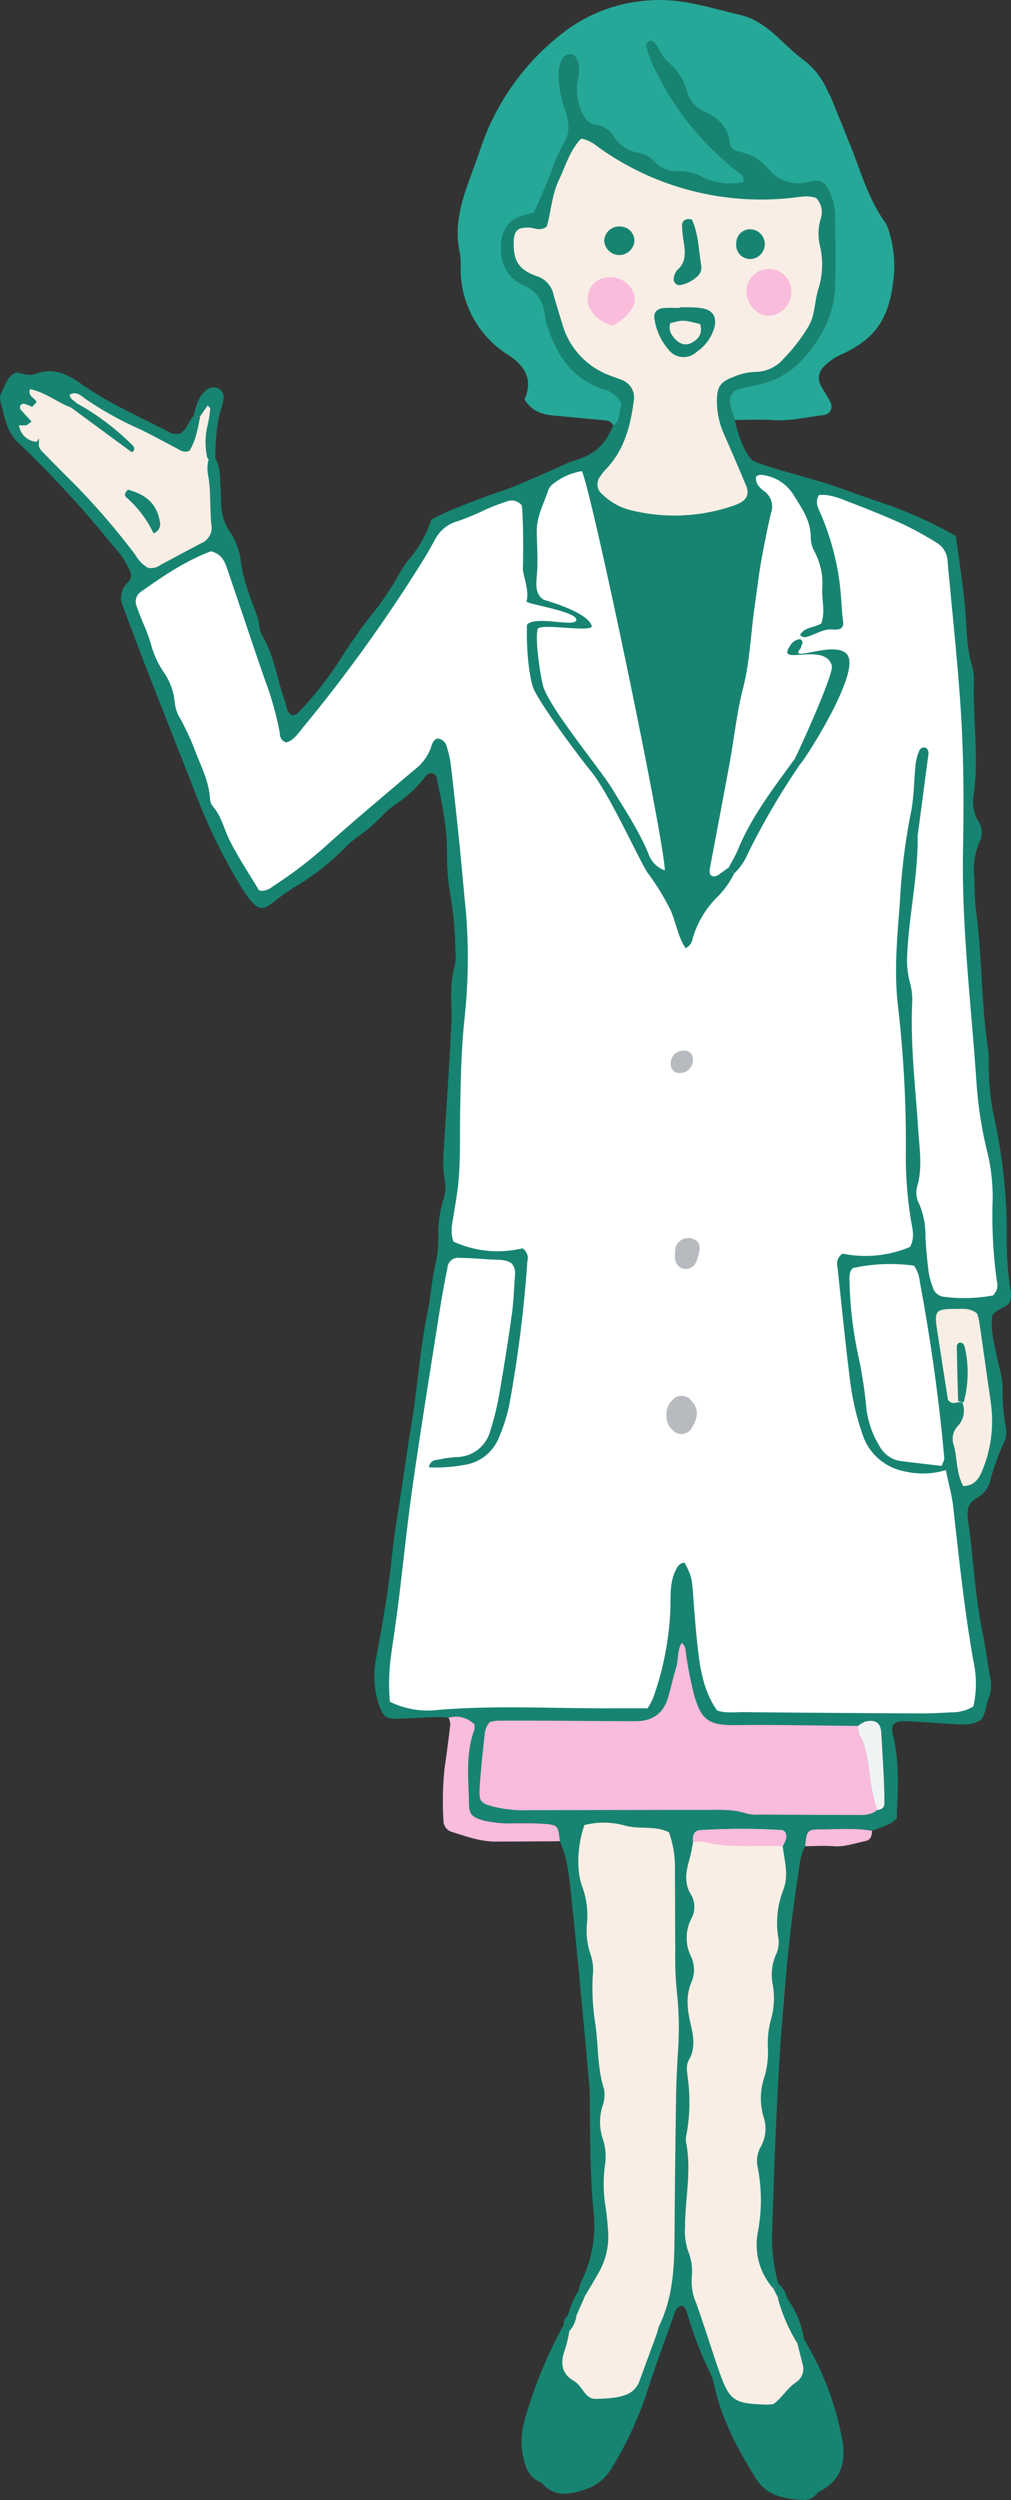 <svg xmlns="http://www.w3.org/2000/svg" xmlns:xlink="http://www.w3.org/1999/xlink" width="198" height="489.31" viewBox="0 0 198 489.31"><rect x="0" y="0" width="198" height="489.31" fill="#333333" stroke="none"/><defs><clipPath id="a"><rect width="198" height="489.31" fill="none"/></clipPath></defs><g clip-path="url(#a)"><path d="M93.638,424.531l-44.843.04s7.375,73.1,5.554,80.557c1.413,3.494-.058,4.762-.058,4.762l-8.244,20.926L48.8,540.961l12.471-1.744,8.577-20.767,2.678,1.7,7.134,20.808h9.866l7.1-6.024-9.511-22.51-.317-5.232Z" transform="translate(62.856 -69.341)" fill="#f9eee5"/><path d="M225.788,120.423l-2.116-18.072,1.058-9.511h-2.113L219.976,99.6l-1.058,1.162L196.75,89.881h-9.536l-1.9,3.678v4.8l20.239,21.429,5.2,8.137,6.9-3.487Z" transform="translate(-182.831 -14.681)" fill="#f9eee5"/><path d="M.32,78.292c.734-1.381,1.1-3.058,2.811-3.839,1.227.14,2.526.773,3.809.275,3.452-1.339,6.406.114,8.994,1.967C21.2,80.463,27.1,82.979,32.771,85.948a3.1,3.1,0,0,0,2.582.425C36.581,85.6,36.9,84.03,37.9,82.982l1.308.036c-.458,2.408-.886,4.827-2.1,6.763-1.26.48-1.932-.187-2.682-.577-2.326-1.212-4.623-2.481-6.98-3.629a66.219,66.219,0,0,1-10.683-5.926c-.856-.633-1.78-1.586-3.1-.868-.008.912.849,1.115,1.282,1.649l-1.026.889c-2.738-1.037-5.079-3.019-8.06-3.6-.441,1.469,1.009,1.67,1.3,2.534l-.856.93a12.816,12.816,0,0,0-1.549-.608.828.828,0,0,0-.7.273.8.8,0,0,0-.1.741c.708.853,1.478,1.655,2.226,2.473l-.981.737H3.722a3.743,3.743,0,0,0,3.425,3.227c.1.019.3-.438.446-.673.016.3.031.594.042.879-.2,1.016.52,1.588,1.124,2.2,1.836,1.867,3.673,3.735,5.536,5.576a139.17,139.17,0,0,1,12.25,14.2,6.671,6.671,0,0,0,2.389,2.456,3.049,3.049,0,0,0,2.486-.541c2.7-1.433,5.376-2.9,8.091-4.3a3.255,3.255,0,0,0,1.889-3.57c-.361-3.322-.037-6.69-.7-10a6.862,6.862,0,0,1,.107-2.558c.141-.736.811-.619,1.379-.5a9.335,9.335,0,0,1,.919,4.227c.092,1.453.162,2.907.223,4.362a10.255,10.255,0,0,0,1.382,5.4,13.6,13.6,0,0,1,2.378,5.577c.4,4.122,1.981,7.8,3.355,11.592.392,1.081.23,2.43.8,3.37,2.452,4.081,3.015,8.785,4.592,13.147.334.921.239,2.076,1.3,2.62.859.076,1.326-.489,1.812-1.026a67.517,67.517,0,0,0,7.293-9.245A108.773,108.773,0,0,1,73.549,120.9c1.454-1.806,2.67-3.81,3.942-5.757a37.346,37.346,0,0,1,2.273-3.717,23.124,23.124,0,0,0,4.729-8.214c1.548-.73,2.956-1.491,4.434-2.073,3.246-1.279,6.491-2.584,9.807-3.663,2.737-.891,12.68-5.4,12.811-5.446,3.012-1.065,6.394-1.752,8.548-7.245a14.043,14.043,0,0,0,1.488-3.441,6.393,6.393,0,0,0-.967-2.3,6.171,6.171,0,0,0-2.669-1.413c-6.321-2.148-9.222-7.189-11.014-13.138-.166-.551-.132-1.157-.248-1.727-.485-2.384-1.489-4.223-3.965-5.3-3.45-1.493-4.833-4.408-4.572-8.157.192-2.767,1.416-4.683,4.14-5.506.69-.208,1.386-.4,2.318-.668,1.055-2.441,2.2-4.936,3.213-7.486a35.372,35.372,0,0,1,2.753-6.359c1.168-1.823.842-3.921.213-5.921a22.531,22.531,0,0,1-1.388-6.815,6.149,6.149,0,0,1,.95-3.741,1.488,1.488,0,0,1,2.524.123,5.184,5.184,0,0,1,.346,3.8,10.734,10.734,0,0,0,.581,6.426c.584,1.414,1.357,2.645,3,2.831a4.985,4.985,0,0,1,3.478,2.381,6.939,6.939,0,0,0,4.582,3.069,5.781,5.781,0,0,1,3.41,1.825,5.7,5.7,0,0,0,4.73,1.79,9.053,9.053,0,0,1,4.6,1.151,12.509,12.509,0,0,0,7.966,1.01c.369-1.272-.574-1.677-1.2-2.164a56.516,56.516,0,0,1-16.591-21.03,18.538,18.538,0,0,1-1.158-3.271,1.031,1.031,0,0,1,.9-1.262c.756.234,1.054.9,1.427,1.528a8.832,8.832,0,0,0,1.7,2.5,11.8,11.8,0,0,1,3.966,6.1,6.126,6.126,0,0,0,3.4,3.819c2.724,1.222,4.6,2.966,4.91,6.108a1.967,1.967,0,0,0,1.791,1.678,9.794,9.794,0,0,1,5.865,3.509,7.524,7.524,0,0,0,7.493,2.486c.428-.082.848-.218,1.279-.275a2.614,2.614,0,0,1,2.841,1.571,12.141,12.141,0,0,1,1.358,5.46c.034,4.367.073,8.736.011,13.1-.087,6.181-2.931,11.19-7.068,15.5a15.7,15.7,0,0,1-7.585,4.133c-1.268.326-2.569.524-3.832.867a2.527,2.527,0,0,0-2.041,3.255,26.612,26.612,0,0,0,.9,2.907c.423,2.4,2.022,7.114,3.647,8,.669.679,12.674,3.9,14.151,4.382,3.732,1.226,7.393,2.669,11.129,3.877a82.685,82.685,0,0,1,14.346,6.469c.625,4.772,1.408,9.515,1.821,14.29.325,3.763.247,7.553,1.384,11.222a9.535,9.535,0,0,1,.322,3.028c-.191,7.271.968,14.539.006,21.814a7.714,7.714,0,0,0,.884,5.483,4.106,4.106,0,0,1,.15,4.168,14.09,14.09,0,0,0-.969,6.847c.115,2.036.05,4.092.316,6.107,1.221,9.239,1.05,18.6,2.431,27.821a9.206,9.206,0,0,1,.085,1.744,52.108,52.108,0,0,0,1.252,12.135,106.633,106.633,0,0,1,2.3,21.682,68.409,68.409,0,0,0,.65,10.891,4.166,4.166,0,0,1-.207,2.94c-.917,1-2.446,1.068-3.264,2.361-.5,3.157.566,6.232,1.144,9.361a23.672,23.672,0,0,1,.842,4.266,45.423,45.423,0,0,0,.606,8.256,4.633,4.633,0,0,1-.332,2.994,47,47,0,0,0-2.668,7.379,5.343,5.343,0,0,1-2.518,3.431c-1.92.955-2.123,2.508-1.848,4.412,1.063,7.342,1.343,14.784,2.86,22.073.593,2.848.93,5.749,1.453,8.613a7.069,7.069,0,0,1-.307,4.276c-.581,1.318-.528,2.869-1.419,4.044-1.89,1.278-3.951.965-5.972.854-3.053-.167-6.1-.443-9.156-.537-1.969-.061-2.67.811-2.177,2.723,1.407,5.454.909,10.952.75,16.321-1.446,1.506-3.261,1.7-4.831,2.4-3.437-.619-6.906-.276-10.359-.284-2.283-.005-2.491.362-2.742,3.3a11.487,11.487,0,0,0-1.161,4.155c-1.462,9.32-2.475,18.694-3.21,28.094-1.1,14.03-1.614,28.093-2.057,42.157a33.933,33.933,0,0,0,1.156,11.189l-.946,1.015a12.91,12.91,0,0,1-2.991-11.356,33.58,33.58,0,0,0-.046-12.184,5.769,5.769,0,0,1,.54-4.21,7.207,7.207,0,0,0,.553-5.925,12.781,12.781,0,0,1,.172-7.732,17.346,17.346,0,0,0,.7-5.61,17.444,17.444,0,0,1,.691-6.047,15.017,15.017,0,0,0,.241-6.5,9.785,9.785,0,0,1,.707-5.97,5.554,5.554,0,0,0,.346-3.422,17.816,17.816,0,0,1,.989-9.018c1.162-2.871.267-5.753-.092-8.626a7.91,7.91,0,0,0,.672-1.537c.162-.778-.16-1.585-.971-1.629a129.485,129.485,0,0,0-15.884.027c-1.212.084-1.516,1.149-1.345,2.279-.237,1.139-.4,2.3-.723,3.414-.693,2.424-1.133,4.718.409,7.1a4.784,4.784,0,0,1-.105,4.637,8.254,8.254,0,0,0-.06,7.174,6.134,6.134,0,0,1,.166,5.088c-1.176,2.706-.832,5.42-.2,8.141.569,2.443,1.022,4.823-.348,7.205-.594,1.032-.311,2.287-.188,3.443a35.756,35.756,0,0,1-.213,10.876,4.538,4.538,0,0,0-.133,1.732c1.14,5.527-.207,11.018-.19,16.527a12.146,12.146,0,0,0,.583,4.72,10.408,10.408,0,0,1,.725,5.145,10.909,10.909,0,0,0,.868,5.084c1.581,4.377,2.928,8.837,4.462,13.232,2.046,5.864,2.862,6.415,9.155,6.633.433.014.87-.046,1.468-.08,1.688-1.174,2.743-3.184,4.609-4.385a3.132,3.132,0,0,0,1.124-3.532c-.313-1.269-.633-2.537-.95-3.805l1.176-1.121a58.231,58.231,0,0,1,7.41,19.008c.934,4.231.464,8.487-4.2,10.853-.5.253-.824.837-1.312,1.135a3.156,3.156,0,0,1-1.606.591c-3.7-.161-7.384-.633-9.567-4.111-3.564-5.682-6.739-11.568-8.208-18.211a10.365,10.365,0,0,0-.79-2.481,73.651,73.651,0,0,1-4.547-11.788c-.192-.619-.371-1.392-1.224-1.432a2.364,2.364,0,0,0-1.32,1.71c-1.789,5.061-3.671,10.092-5.32,15.2a69.7,69.7,0,0,1-6.98,14.992,9.285,9.285,0,0,1-5.361,4.143c-3.112,1.013-5.95,1.388-8.328-1.431-2.355-.868-3.115-2.856-3.577-5.066a14.926,14.926,0,0,1,.337-7.327,89.393,89.393,0,0,1,7.621-18.517l1.083,1.253a21.909,21.909,0,0,1-1.054,4.2c-.622,2.081-.434,4.057,1.654,5.389a5.432,5.432,0,0,1,1.355,1.089c.9,1.134,1.626,2.666,3.276,2.6,2.156-.086,4.392-.091,6.4-1.043a4.46,4.46,0,0,0,2.173-2.64c1.1-3,2.206-5.991,3.3-8.992.2-.545.264-1.147.514-1.663,2.621-5.406,2.943-11.2,2.983-17.06q.094-13.986.312-27.971c.04-2.765.183-5.531.343-8.293a64.759,64.759,0,0,0-.218-12.212,65.663,65.663,0,0,1-.283-7.855c-.051-5.245-.03-10.49-.072-15.735a20.308,20.308,0,0,0-1.168-7.425c-2.641-1.338-5.668-.552-8.464-1.272a15.263,15.263,0,0,0-8.1-.137c-1.343,3.821-1.624,8.823-.428,12.023a16.215,16.215,0,0,1,.971,6.855,14.3,14.3,0,0,0,.674,6.454,9.493,9.493,0,0,1,.41,4.316,45.844,45.844,0,0,0,.556,9.539c.571,4.142.341,8.377,1.662,12.455a6.439,6.439,0,0,1-.324,3.433,10.459,10.459,0,0,0,.111,6.431,10.785,10.785,0,0,1,.382,5.17,27.688,27.688,0,0,0,.17,8.272c.238,1.581.37,3.182.474,4.779a14.141,14.141,0,0,1-1.913,7.958c-.854,1.522-1.766,3.012-2.652,4.516l-1.3-1.011a15.8,15.8,0,0,1,.706-2.06,24.528,24.528,0,0,0,2.278-13.577c-.655-7.106-.674-14.242-.7-21.374-.005-1.308-.041-2.621-.162-3.923-1.094-11.735-2.113-23.478-3.371-35.2-.432-4.014-.659-8.129-2.364-11.917-.288-2.936-.424-3.2-2.778-3.387-2.016-.163-4.049-.131-6.076-.134a22.54,22.54,0,0,1-6.037-.532c-2.147-.59-2.863-1.128-2.894-3.189-.072-4.892-.723-9.844,1.052-14.612a3.469,3.469,0,0,0,.012-1,4.986,4.986,0,0,0-5.073-1.307c-.722-.047-1.45-.154-2.174-.13-2.622.09-5.242.28-7.864.324-2.22.037-2.719-.41-3.5-2.523a17.445,17.445,0,0,1-.6-9.464c1.017-5.437,1.975-10.9,2.661-16.384.4-3.175.678-6.364,1.19-9.531,1.093-6.759,2.016-13.545,3.12-20.3,1.152-7.044,1.587-14.181,3.041-21.2.7-3.389.871-6.9,1.734-10.3a21.037,21.037,0,0,0,.385-4.782,24.5,24.5,0,0,1,.93-6.906,7.665,7.665,0,0,0,.387-3.87c-.593-2.9-.253-5.8-.062-8.713.478-7.271.94-14.545,1.308-21.823.2-3.91-.476-7.861.717-11.727a9.786,9.786,0,0,0,.072-2.613,69.773,69.773,0,0,0-1.084-11.744,46.193,46.193,0,0,1-.548-7.4c.041-5.135-1.018-10.125-2.085-15.11-.05-.235-.371-.412-.532-.581-.888-.264-1.392.225-1.836.838a23.36,23.36,0,0,1-5.423,5.037,17.076,17.076,0,0,0-2.679,2.221,32.1,32.1,0,0,1-4.947,4.285A19.349,19.349,0,0,0,67.4,167.63a47.022,47.022,0,0,1-9.262,7.27,40.921,40.921,0,0,0-4.29,2.994c-2.235,1.849-3.134,1.879-4.938-.308a24.833,24.833,0,0,1-1.95-2.9,107.324,107.324,0,0,1-8.279-16.845c-3.353-8.542-6.733-17.072-10.068-25.621-1.534-3.935-2.981-7.9-4.483-11.851a4.027,4.027,0,0,1,.9-4.8,1.906,1.906,0,0,0,.608-1.722,14.91,14.91,0,0,0-3.111-5.033c-2.882-3.478-5.771-6.959-8.828-10.283-3.255-3.54-6.61-7-10.1-10.3C1.165,85.929.879,82.87.055,79.98A2.521,2.521,0,0,1,.32,78.292" transform="translate(0 -1.552)" fill="#178471"/><path d="M141.577,138.387c-.211-2.615-.258-4.414-.638-7a50.68,50.68,0,0,0-3.547-12.582c-.49-1.15-1.278-2.333-.367-3.779,2.106-.195,3.988.631,5.849,1.345,3.532,1.355,7.052,2.761,10.5,4.322a66.854,66.854,0,0,1,6.505,3.561,4.412,4.412,0,0,1,2.3,3.514c.869,9.723,1.956,19.432,2.589,29.169.6,9.156.628,18.336.452,27.525-.295,15.326,1.637,30.547,2.656,45.81a78.832,78.832,0,0,0,2,12.939,37.4,37.4,0,0,1,1.153,9.528,92.825,92.825,0,0,0,.818,16.135,2.787,2.787,0,0,1-.761,2.808,30.578,30.578,0,0,1-9.561.262,2.484,2.484,0,0,1-2.211-1.845,14.723,14.723,0,0,1-.821-2.93c-.289-2.311-.512-4.635-.63-6.96a15.648,15.648,0,0,0-1.2-6.388,4.708,4.708,0,0,1-.439-3.409c1.122-3.76.452-7.514.214-11.281-.523-8.285-1.562-16.546-1.162-24.879a12.42,12.42,0,0,0-.474-3.875,17.381,17.381,0,0,1-.5-5.623c.367-7.71,2.139-15.3,2.03-23.047a2.977,2.977,0,0,1,.062-.433q.975-7.366,1.946-14.732c.09-.7.31-1.428-.325-2.015a1.025,1.025,0,0,0-1.4.626,9.516,9.516,0,0,0-.669,2.493c-.358,3.331-.3,6.745-1.025,9.99a123.467,123.467,0,0,0-2.084,17.333c-.534,6.828-1.169,13.653-.305,20.508a233.279,233.279,0,0,1,1.493,27.92,77.445,77.445,0,0,0,1.061,13.935c.289,1.539.681,3.163-.24,4.852a22.46,22.46,0,0,1-13.2,1.316,2.292,2.292,0,0,0-1.019,2.567c.786,7.241,1.5,14.493,2.4,21.721a51.643,51.643,0,0,0,2.5,11.061,10.732,10.732,0,0,0,8.064,7.224,15.79,15.79,0,0,0,8.264-.2c.481,2.461,1.15,4.654,1.415,6.985,1.15,10.131,2.2,20.275,3.971,30.33a20.276,20.276,0,0,1,.008,8.929,7.977,7.977,0,0,1-4.342,1.157c-2.036.109-4.077.227-6.116.216q-17.271-.087-34.542-.252c-1.731-.017-3.5.253-5.2-.328-2.436-3.48-3.218-7.488-3.7-11.55-.448-3.759-.713-7.541-1-11.317-.228-3.032-.32-3.521-1.652-6.046-1.047.045-1.443.812-1.822,1.621-1.027,2.194-.94,4.539-.95,6.869a58.243,58.243,0,0,1-3.393,17.956,14.106,14.106,0,0,1-1.083,2.044c-2.337,0-4.655-.008-6.974,0-11.361.049-22.721-.622-34.087.313a16.733,16.733,0,0,1-9.417-1.6,41.187,41.187,0,0,1,.254-9.214c.457-3.319.976-6.631,1.389-9.955.971-7.807,1.754-15.64,2.871-23.425,1.635-11.391,3.481-22.751,5.269-34.119.429-2.733.936-5.457,1.494-8.167a2.1,2.1,0,0,1,2.42-1.986c1.893.023,3.785.154,5.673.294,1.57.115,3.221-.11,4.481.786a2.82,2.82,0,0,1,.656,2.2c-.184,2.615-.263,5.246-.627,7.836q-1.127,8-2.533,15.964a53.19,53.19,0,0,1-1.683,6.771,6.875,6.875,0,0,1-6.395,5.12,21.14,21.14,0,0,0-3.46.447c-.709.186-1.78-.059-2.185,1.57a29.694,29.694,0,0,0,7.769-.633,8.579,8.579,0,0,0,6-5.292,32.839,32.839,0,0,0,1.984-6.231,251.282,251.282,0,0,0,3.552-28.171,2.3,2.3,0,0,0-.95-2.536,20.833,20.833,0,0,1-13.526-1.317c-.671-1.887-.249-3.453.008-5.024.235-1.435.472-2.871.684-4.31.77-5.215.529-10.472.616-15.713.1-5.975.2-11.937.784-17.9a109.64,109.64,0,0,0,.33-21.824c-.429-4.2-.771-8.415-1.2-12.618q-.8-7.827-1.7-15.644a20.328,20.328,0,0,0-.833-3.83,2.018,2.018,0,0,0-1.833-1.6c-.824.278-1.034,1.016-1.236,1.687a9.57,9.57,0,0,1-3.332,4.486c-5.99,5.1-12.049,10.123-17.877,15.4A80.768,80.768,0,0,1,30.07,191.6a3.472,3.472,0,0,1-2.354.889c-.161-.064-.362-.08-.422-.18-1.934-3.229-4.024-6.38-5.718-9.731-1.1-2.185-1.567-4.681-3.269-6.6a2.876,2.876,0,0,1-.569-1.623c-.2-2.972-1.429-5.6-2.534-8.3a54.073,54.073,0,0,0-3.215-7.162,7.253,7.253,0,0,1-1.142-3.265,12.274,12.274,0,0,0-2.267-6.074A18.2,18.2,0,0,1,6.127,144a43.725,43.725,0,0,0-1.719-4.483c-.369-.95-.76-1.893-1.073-2.861a2.287,2.287,0,0,1,.9-2.71c4.392-3.113,8.856-6.111,13.7-7.908,2.366.6,2.815,2.369,3.377,4.014,2.4,7.03,4.738,14.079,7.168,21.1a62.282,62.282,0,0,1,2.868,10.068c.13.777.005,1.814,1.352,2.23,1.48-.423,2.349-1.84,3.346-3.035A299.707,299.707,0,0,0,59.724,127.4c.772-1.234,1.437-2.535,2.176-3.79a6.951,6.951,0,0,1,4.288-3.435,51.78,51.78,0,0,0,5.638-2.349,43.286,43.286,0,0,1,4.065-1.553,2.52,2.52,0,0,1,2.921.809c.346,3.143.272,10.679.207,12.226-.055,1.336,1.329,4.383.716,6.543-.144.508,9.7,1.9,9.75,3.568s-8.163-.959-9.67,1.03c-.158,7.184.878,11.382,1.216,12.286.914,2.451,7.583,11.731,11.308,16.328s9.506,17.524,11.042,19.8a48.534,48.534,0,0,1,4.559,7.4c1.077,2.432,1.44,5.185,2.939,7.459a2.506,2.506,0,0,0,1.39-1.877A18.771,18.771,0,0,1,116.8,194a17.235,17.235,0,0,0,3.593-4.9l-1.055-1.187c-.587.428-1.164.868-1.762,1.278s-1.223.771-1.871.1a2.849,2.849,0,0,1-.119-.856c1.3-6.993,2.651-13.977,3.931-20.973.889-4.858,1.387-9.81,2.613-14.577,1.388-5.4,1.519-10.927,2.328-16.375.489-3.286.834-6.606,1.479-9.878.534-2.707,1.027-5.427,1.682-8.106a3.669,3.669,0,0,0-1.324-4.241c-.935-.712-1.781-1.524-1.6-2.878.262-.121.533-.367.771-.339a8.285,8.285,0,0,1,6.5,3.844c1.591,2.586,3.437,5.05,3.427,8.334a6.145,6.145,0,0,0,.771,2.923,13.152,13.152,0,0,1,1.483,7.162c-.085,2.584.635,4.364-.188,6.832-1.431.9-3.327.65-4.167,2.313.357.2.64.464,1.154.348,1.7-.387,3.435-1.657,5.147-1.483,2.878.291,2.1-1.432,1.98-2.941" transform="translate(23.382 -18.139)" fill="#fff"/><path d="M103.784,400.571a5.139,5.139,0,0,1,1.442-.868c2.086-.433,2.994.294,3.107,2.343.158,2.859.337,5.717.473,8.577.081,1.716.141,3.436.124,5.155-.008.854-.663,1.183-1.442,1.27-1.36,1.133-3.005.947-4.59.946q-9.166,0-18.333-.069a8.453,8.453,0,0,1-2.6-.2c-2.552-.863-5.171-.722-7.783-.72q-17.461.013-34.921.06a25.651,25.651,0,0,1-6.922-.7c-2.44-.667-2.835-.981-2.678-3.625.207-3.481.591-6.954.978-10.421a3.861,3.861,0,0,1,1.053-2.529,8.985,8.985,0,0,1,1.529-.243c3.347-.02,6.693-.01,10.039.006,5.675.027,11.349.093,17.024.088,3.094,0,5.294-1.411,6.222-4.451.592-1.941.972-3.949,1.6-5.879.52-1.61.207-3.418,1.1-4.968.832.55.727,1.308.853,2.014a77.522,77.522,0,0,0,1.594,8.117c1.386,4.749,2.634,6.011,8.127,5.941,8-.1,16,.088,24,.153" transform="translate(64.273 -62.777)" fill="#3c587a"/><path d="M103.452,44.064a3.965,3.965,0,0,1,.884,4.061,10.229,10.229,0,0,0-.171,5.184,16.009,16.009,0,0,1-.293,8.6c-.477,1.516-.6,3.141-.964,4.7a8.3,8.3,0,0,1-.884,2.436,34.53,34.53,0,0,1-5.043,6.56,7.346,7.346,0,0,1-5.4,2.481,11.521,11.521,0,0,0-4.236.945c-2.692,1-3.355,1.975-3.333,4.912a15.8,15.8,0,0,0,1.394,6.347q2.205,4.986,4.305,10.017c.682,1.642.191,2.77-1.421,3.548a13.684,13.684,0,0,1-1.632.609,35.316,35.316,0,0,1-19.79.616,11.93,11.93,0,0,1-5.252-3,2.467,2.467,0,0,1-.469-3.508,8.712,8.712,0,0,1,1.069-1.373c3.636-3.754,4.873-8.5,5.517-13.464a3.65,3.65,0,0,0-2.448-4.106c-.669-.281-1.365-.5-2.041-.766a15.141,15.141,0,0,1-9.5-10.116C53.158,66.808,52.545,64.866,52,62.9a4.839,4.839,0,0,0-3.358-3.58c-3.527-1.285-4.5-3.046-4.428-6.638.044-2.2.757-2.877,2.9-2.845,1.117.017,2.25.8,3.576-.194.836-2.85.968-6.115,2.339-9.018,1.333-2.822,2.193-5.926,4.39-8.188,1.947.311,3.083,1.521,4.4,2.388a54.7,54.7,0,0,0,36.9,9.195c1.57-.167,3.17-.551,4.736.04" transform="translate(56.392 -5.299)" fill="#f9eee5"/><path d="M106.194,188.361a5.259,5.259,0,0,1-3.208-3.26c-1.905-4.6-4.677-8.7-7.232-12.922-2.077-3.43-11.693-15.036-13.291-19.584-.577-1.642-1.734-9.392-1.184-11.46.33-1.242,10.64.719,10.616-.587-.837-2.854-9.218-5.045-9.432-5.179-2.076-1.3-1.3-3.85-1.238-6.224.063-2.323-.058-4.653-.115-6.979-.073-3.008,1.394-5.593,2.3-8.328a2.9,2.9,0,0,1,1.13-1.293,11.952,11.952,0,0,1,5.429-2.336c2.306,5.819,16.007,71.624,16.227,78.152" transform="translate(24.011 -18.001)" fill="#fff"/><path d="M33.679,335.2c-2.753-.323-5.206-.6-7.655-.9a5.7,5.7,0,0,1-4.543-3,18.259,18.259,0,0,1-2.554-7.35,83.842,83.842,0,0,0-1.408-9.483,77.764,77.764,0,0,1-1.889-15.124c0-1-.172-2.059.654-2.861a33.791,33.791,0,0,1,11.979-.469,6.748,6.748,0,0,1,1.14,3.2c2.125,11.419,3.743,22.91,4.78,34.48.034.387-.259.8-.5,1.506" transform="translate(150.75 -48.294)" fill="#fff"/><path d="M12.464,307.087a11.042,11.042,0,0,1,.409,1.483c.57,3.874,1.113,7.752,1.662,11.629.264,1.866.578,3.727.77,5.6a25.217,25.217,0,0,1-1.784,11.936c-.636,1.614-1.57,3.1-3.762,3.117-1.413-2.565-1.131-5.438-1.881-8.06a3.673,3.673,0,0,1,.776-3.642,4.354,4.354,0,0,0,.922-4.657c-.995-.305-1.841.708-2.815-.5-.68-4.383-1.417-9.1-2.143-13.82-.552-3.594-.22-3.991,3.511-3.978,1.422.005,2.921-.248,4.336.886" transform="translate(178.888 -50.01)" fill="#f9eee5"/><path d="M57.8,83.235c1.357-.761,1.032-2.287,1.488-3.441.336-.853-.365-1.665-.967-2.3a6.178,6.178,0,0,0-2.669-1.412C49.33,73.93,46.43,68.89,44.637,62.941c-.166-.551-.132-1.158-.248-1.727-.485-2.384-1.489-4.224-3.965-5.3-3.45-1.493-4.833-4.408-4.572-8.157.192-2.767,1.416-4.683,4.14-5.506.69-.209,1.386-.4,2.318-.668,1.055-2.441,2.2-4.936,3.213-7.486a35.372,35.372,0,0,1,2.753-6.359c1.168-1.822.842-3.921.213-5.92A22.562,22.562,0,0,1,47.1,15a6.152,6.152,0,0,1,.95-3.74,1.488,1.488,0,0,1,2.524.123,5.182,5.182,0,0,1,.346,3.8,10.737,10.737,0,0,0,.581,6.426c.584,1.413,1.357,2.644,3,2.831a4.985,4.985,0,0,1,3.478,2.381A6.939,6.939,0,0,0,62.565,29.9a5.785,5.785,0,0,1,3.41,1.824,5.7,5.7,0,0,0,4.73,1.79,9.068,9.068,0,0,1,4.6,1.151,12.516,12.516,0,0,0,7.966,1.011c.369-1.272-.573-1.677-1.2-2.164a56.516,56.516,0,0,1-16.591-21.03,18.523,18.523,0,0,1-1.158-3.272,1.03,1.03,0,0,1,.9-1.261c.755.234,1.053.9,1.426,1.528a8.833,8.833,0,0,0,1.7,2.5,11.8,11.8,0,0,1,3.966,6.1,6.126,6.126,0,0,0,3.4,3.819c2.724,1.221,4.6,2.965,4.91,6.108a1.966,1.966,0,0,0,1.791,1.678,9.8,9.8,0,0,1,5.865,3.51,7.525,7.525,0,0,0,7.493,2.486c.428-.083.848-.218,1.279-.275a2.612,2.612,0,0,1,2.841,1.571,12.139,12.139,0,0,1,1.358,5.46c.034,4.367.073,8.736.011,13.1-.087,6.182-2.931,11.19-7.068,15.5a15.7,15.7,0,0,1-7.585,4.133c-1.268.326-2.569.524-3.832.866a2.528,2.528,0,0,0-2.041,3.255,26.8,26.8,0,0,0,.9,2.907c2.474,0,4.958-.144,7.421.026,3.389.234,6.641-.6,9.948-.987a1.707,1.707,0,0,0,1.283-2.62c-.522-1.034-1.178-2-1.751-3.01a3.1,3.1,0,0,1,.638-3.963,10.825,10.825,0,0,1,3.6-2.4,22.047,22.047,0,0,0,4.106-2.446c3.776-2.875,5.166-6.949,5.711-11.354a22.541,22.541,0,0,0-.714-9.932,7.214,7.214,0,0,0-.819-1.994c-3.3-4.551-4.743-9.935-6.809-15.038-1.252-3.1-2.492-6.2-3.754-9.292-.219-.537-.555-1.026-.781-1.56a14.8,14.8,0,0,0-4.879-6.065c-4-2.987-6.856-7.4-12.258-8.662-5.659-1.318-11.2-3.208-17.1-2.855A30.679,30.679,0,0,0,49.2,5.515,47.579,47.579,0,0,0,31.714,29.4C31,31.456,30.238,33.5,29.5,35.548c-1.644,4.541-2.847,9.126-1.726,14.023a15.812,15.812,0,0,1,.141,3.048,19.931,19.931,0,0,0,8.551,16.359c.117.085.253.145.376.222,3.415,2.139,5.437,4.854,3.583,8.962,1.374,2.259,3.358,2.951,5.617,3.159q5.2.481,10.392.979a1.723,1.723,0,0,1,1.372.934" transform="translate(62.294 0)" fill="#25a897"/><path d="M128.5,425.967c-.288-2.936-.424-3.2-2.778-3.387-2.016-.163-4.05-.132-6.076-.134a22.539,22.539,0,0,1-6.037-.533c-2.147-.59-2.864-1.127-2.894-3.189-.072-4.892-.723-9.844,1.052-14.612a3.47,3.47,0,0,0,.012-1A4.987,4.987,0,0,0,106.7,401.8a3.411,3.411,0,0,1,.361,1.238c-.336,2.852-.7,5.7-1.127,8.544a63.159,63.159,0,0,0-.22,10.387,2.3,2.3,0,0,0,1.778,2.211c2.748.878,5.482,1.85,8.417,1.85,4.2,0,8.39-.041,12.585-.064" transform="translate(-18.861 -65.598)" fill="#f9bcdc"/><path d="M185.628,96.267l1.467-2.1c.216.269.522.479.5.656a26.347,26.347,0,0,1-.447,2.951,14.047,14.047,0,0,0-.192,6.355c.212.88.906.935,1.61.392.1-3.474.2-6.947,1.355-10.283a6.4,6.4,0,0,0,.256-1.273,1.862,1.862,0,0,0-1.054-2.148,2.143,2.143,0,0,0-2.41.432c-1.522,1.3-1.934,3.157-2.4,4.979l1.308.037" transform="translate(-146.423 -14.801)" fill="#178471"/><path d="M45.623,428.21c-3.438-.619-6.906-.276-10.359-.284-2.283-.005-2.491.362-2.743,3.3,1.854-.015,3.718-.156,5.559-.01,2.207.175,4.216-.591,6.294-1.021.986-.2,1.234-1.071,1.248-1.989" transform="translate(125.167 -69.881)" fill="#f9bcdc"/><path d="M53.6,545.48a18.178,18.178,0,0,0-3.366-7.99l-1.753.039a33.99,33.99,0,0,0,3.959,9.089l1.16-1.137" transform="translate(103.832 -87.791)" fill="#178471"/><path d="M101.781,535.956a17.411,17.411,0,0,0-2.036,4.793l1.68-.011,1.654-3.772-1.3-1.011" transform="translate(11.468 -87.541)" fill="#178471"/><path d="M53.34,536.956l1.753-.015A5.334,5.334,0,0,0,53.38,534.2l-.946,1.015.906,1.744" transform="translate(99.037 -87.253)" fill="#178471"/><path d="M104.2,541.672l-1.68.011a2.088,2.088,0,0,0-.792,1.78l1.083,1.253a5.429,5.429,0,0,0,1.39-3.044" transform="translate(8.688 -88.474)" fill="#178471"/><path d="M105.513,400.571c-8-.065-16-.255-24-.153-5.494.07-6.742-1.192-8.127-5.941a77.522,77.522,0,0,1-1.594-8.117c-.126-.706-.021-1.464-.853-2.014-.9,1.55-.582,3.358-1.1,4.968-.623,1.93-1,3.938-1.6,5.879-.928,3.04-3.128,4.448-6.222,4.451-5.674.005-11.349-.061-17.024-.088-3.346-.016-6.692-.026-10.039-.006a8.985,8.985,0,0,0-1.529.243,3.861,3.861,0,0,0-1.053,2.529c-.387,3.467-.771,6.939-.978,10.421-.156,2.644.238,2.958,2.678,3.625a25.651,25.651,0,0,0,6.922.7q17.46-.046,34.921-.06c2.612,0,5.231-.143,7.783.72a8.453,8.453,0,0,0,2.6.2q9.166.056,18.333.069c1.585,0,3.23.187,4.588-.946a36.566,36.566,0,0,1-1.186-5.066c-.53-3.263-.561-6.679-2.259-9.7a5.021,5.021,0,0,1-.257-1.715" transform="translate(62.543 -62.777)" fill="#f9bcdc"/><path d="M52.638,430.375a8.942,8.942,0,0,1,2.144.017c5.079,1.274,10.257.607,15.386.844a7.933,7.933,0,0,0,.671-1.538c.163-.777-.159-1.585-.971-1.628a129.675,129.675,0,0,0-15.885.026c-1.212.084-1.515,1.149-1.345,2.279" transform="translate(83.115 -69.881)" fill="#f9bcdc"/><path d="M62.336,177.489c-4.125,5.69-8.457,11.248-11.154,17.837-.485,1.187-1.182,2.288-1.781,3.429l1.056,1.188a11.253,11.253,0,0,0,2.675-3.865A141.95,141.95,0,0,1,63.345,178.61l-1.009-1.121" transform="translate(93.323 -28.99)" fill="#178471"/><path d="M29.635,403.546a5.021,5.021,0,0,0,.257,1.715c1.7,3.017,1.729,6.433,2.259,9.7a36.57,36.57,0,0,0,1.186,5.066c.781-.087,1.437-.416,1.444-1.27.017-1.719-.043-3.439-.124-5.155-.136-2.861-.315-5.719-.473-8.578-.114-2.048-1.022-2.775-3.107-2.343a5.138,5.138,0,0,0-1.442.868" transform="translate(138.422 -65.752)" fill="#f0f3f4"/><path d="M205.242,95.165q5.914,4.36,11.835,8.707c.051.038.231-.1.346-.153a.806.806,0,0,0-.116-1.135,48.836,48.836,0,0,0-11.039-8.309l-1.026.889" transform="translate(-191.323 -15.399)" fill="#178471"/><path d="M199.77,114.552c-.52.392-.843,1.048-.39,1.466a21.455,21.455,0,0,1,5.377,7.08,1.928,1.928,0,0,0,1.248-2.287c-.612-3.356-2.482-5.216-6.236-6.258" transform="translate(-174.687 -18.71)" fill="#178471"/><path d="M40.49,151.256c-.021-.58.789-1.232-.147-1.734a2.457,2.457,0,0,0-2.034,1.4c-2.764,4,6.908-.951,8.236,3.789.438,1.563-6.312,16.366-7.252,18.215l1.008,1.12c1.267-1.375,10.995-16.691,9.549-20.921-1.418-4.149-12.421,1.457-9.36-1.865" transform="translate(116.367 -24.422)" fill="#178471"/><path d="M73.54,330.426a3.514,3.514,0,0,0,1.056,2.636,2.321,2.321,0,0,0,3.944-.353c1.275-1.979,1.272-3.658-.011-5.115a2.437,2.437,0,0,0-4.034,0,3.721,3.721,0,0,0-.955,2.836" transform="translate(56.98 -53.333)" fill="#b7bbc0"/><path d="M72.883,292.273c0,.66-.025.948,0,1.231a2.206,2.206,0,0,0,1.745,2.145,2.275,2.275,0,0,0,2.414-1.389,11.8,11.8,0,0,0,.516-1.633c.4-1.43.013-2.44-1.066-2.821a2.614,2.614,0,0,0-3.476,1.571,4.876,4.876,0,0,0-.137.9" transform="translate(59.314 -47.307)" fill="#b7bbc0"/><path d="M74.464,248.577a1.607,1.607,0,0,0,1.7,1.576,2.542,2.542,0,0,0,2.616-2.815,1.6,1.6,0,0,0-1.72-1.556,2.465,2.465,0,0,0-2.6,2.794" transform="translate(56.918 -40.145)" fill="#b7bbc0"/><path d="M74.223,72.009c-1.018,0-2.041-.059-3.055.014-1.468.106-2.14.955-1.848,2.3a11.7,11.7,0,0,0,2.738,5.861,3.7,3.7,0,0,0,5.455.464A8.609,8.609,0,0,0,81.036,75.8c.509-2.1-.357-3.4-2.456-3.727a14.607,14.607,0,0,0-1.738-.174c-.872-.029-1.745-.008-2.619-.008v.115M72.4,74.988c2.525-.65,2.525-.65,5.827.189.568,1.826-.273,3.008-1.858,3.743-1.242.576-2.533-.006-3.6-1.533a2.633,2.633,0,0,1-.367-2.4" transform="translate(58.88 -11.742)" fill="#178471"/><path d="M92.987,74.306a9.121,9.121,0,0,0,3.375-2.767,3.5,3.5,0,0,0,.315-4.416,4.848,4.848,0,0,0-5.266-2.134,3.966,3.966,0,0,0-3.269,3.568c-.294,1.6.508,2.788,1.46,3.906a7.321,7.321,0,0,0,3.384,1.844" transform="translate(26.994 -10.597)" fill="#f9bcdc"/><path d="M51.419,67.276c.008,2.584,2.215,4.953,4.507,4.837a4.8,4.8,0,0,0,4.285-5.046,4.4,4.4,0,0,0-8.793.209" transform="translate(94.766 -10.273)" fill="#f9bcdc"/><path d="M76.033,51.34c-1.3-.3-1.938.233-1.943,1.256a24.487,24.487,0,0,0,.384,3.44c.264,1.917.387,3.756-1.335,5.2a3.237,3.237,0,0,0-.657,1.561A1.164,1.164,0,0,0,73.7,64.188a6.742,6.742,0,0,0,3.425-1.751,2.229,2.229,0,0,0,.756-1.954c-.534-3.095-.548-6.31-1.848-9.144" transform="translate(59.476 -8.372)" fill="#178471"/><path d="M88.147,55.723a2.964,2.964,0,0,0,5.92.069,2.8,2.8,0,0,0-2.7-2.8,2.917,2.917,0,0,0-3.221,2.736" transform="translate(30.184 -8.653)" fill="#178471"/><path d="M60.315,53.625A2.707,2.707,0,0,0,57.639,56.4a2.741,2.741,0,0,0,2.823,3.055,2.915,2.915,0,0,0-.147-5.826" transform="translate(86.555 -8.759)" fill="#178471"/><path d="M11.5,325.778a22.265,22.265,0,0,0,.243-10.692c-.122-.538-.364-1.124-1.176-.989-.138.184-.417.383-.414.578q.09,5.4.258,10.806a6.85,6.85,0,0,0,1.09.3" transform="translate(177.231 -51.3)" fill="#178471"/></g></svg>
